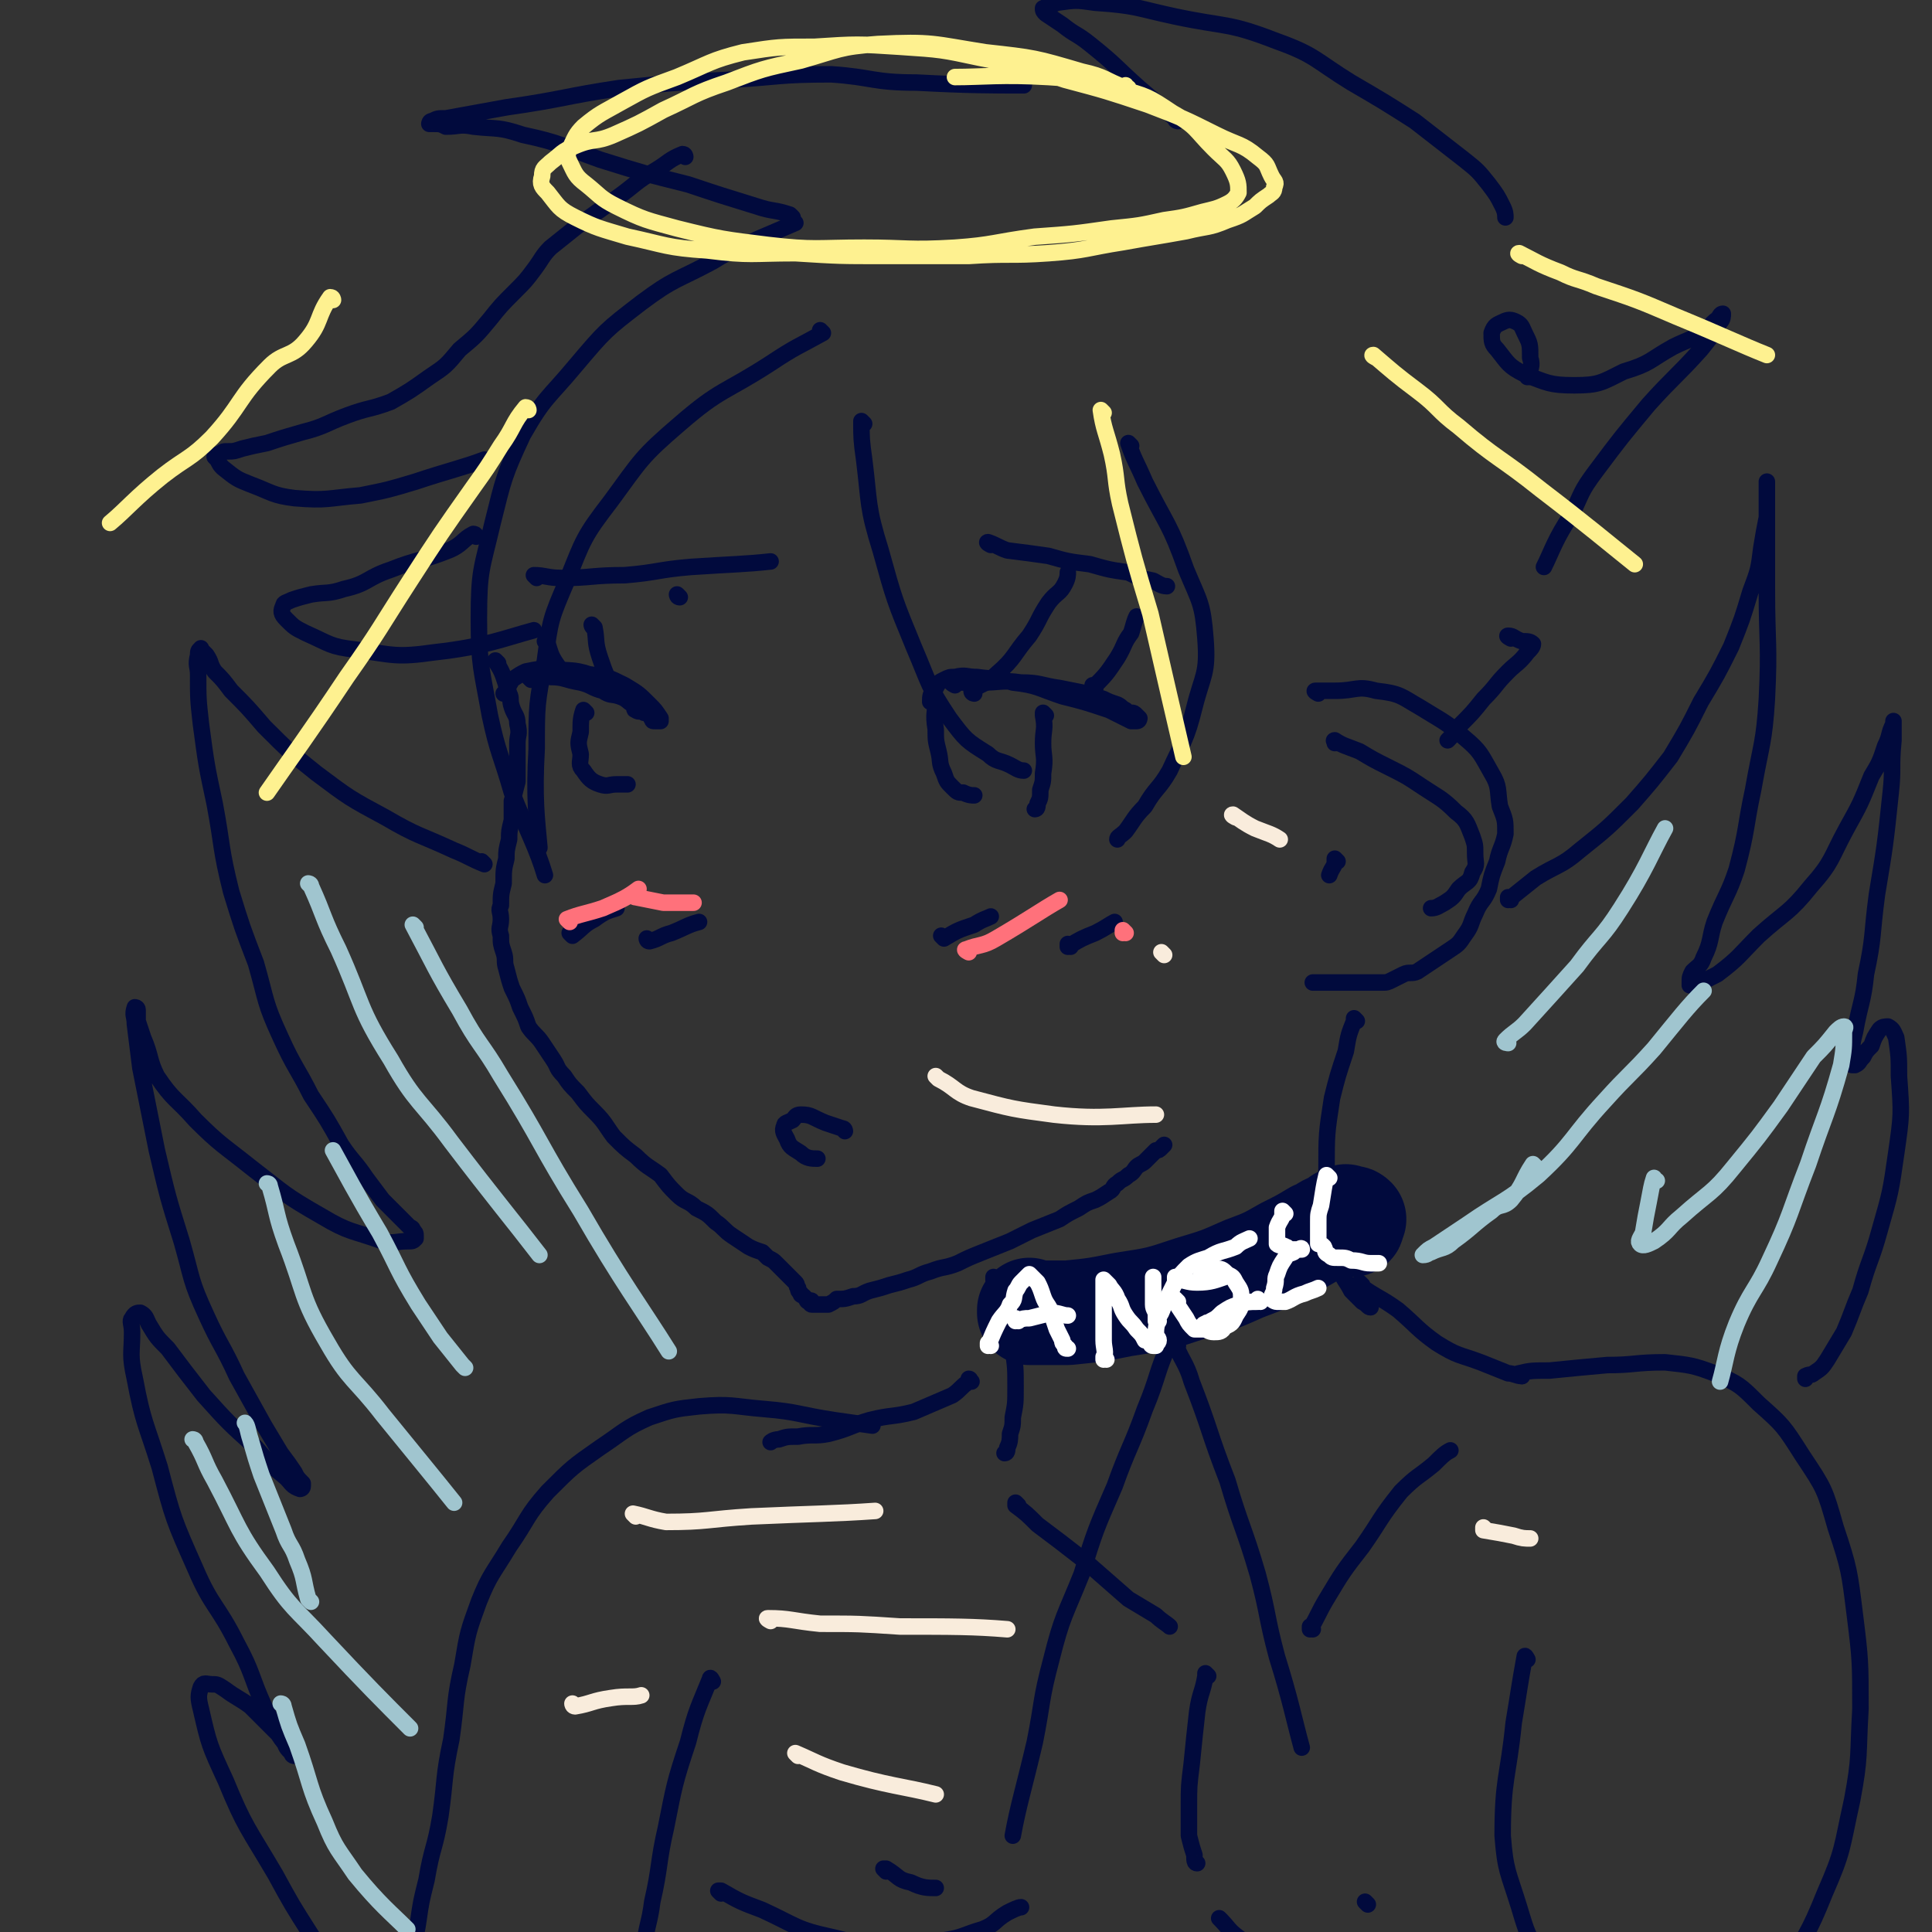<svg viewBox='0 0 702 702' version='1.1' xmlns='http://www.w3.org/2000/svg' xmlns:xlink='http://www.w3.org/1999/xlink'><rect x="0" y="0" width="702" height="702" fill="#333333" stroke="none"/><g fill='none' stroke='rgb(1,10,61)' stroke-width='6' stroke-linecap='round' stroke-linejoin='round'><path d='M181,241c0,0 -1,-1 -1,-1 0,0 0,1 1,1 0,0 0,0 0,0 0,0 -1,-1 -1,-1 1,2 2,3 3,6 1,3 1,3 2,6 1,2 0,2 1,5 1,3 2,3 2,6 1,4 0,4 0,7 0,4 0,4 0,7 0,4 0,4 0,7 -1,4 -1,4 -2,7 0,4 0,4 0,7 -1,4 -1,4 -1,7 -1,4 -1,4 -1,7 -1,4 -1,4 -1,9 -1,4 -1,4 -1,8 -1,2 0,2 0,5 0,3 -1,3 0,6 0,3 0,3 1,6 1,3 0,3 1,6 1,4 1,4 2,7 2,4 2,4 3,7 2,4 2,4 3,7 2,3 3,3 5,6 2,3 2,3 4,6 2,3 1,3 4,6 2,3 2,3 5,6 3,4 3,4 6,7 4,4 4,5 7,9 4,4 4,4 8,7 4,4 5,4 9,7 3,4 3,4 6,7 3,3 4,2 7,5 4,2 4,2 7,5 3,2 3,3 6,5 3,2 3,2 6,4 2,1 2,1 5,2 1,1 1,1 2,2 2,1 2,1 3,2 2,2 2,2 3,3 1,1 1,1 2,2 1,1 1,1 2,2 1,1 0,1 1,2 0,1 0,1 1,2 0,1 0,0 1,1 0,0 0,0 1,1 0,0 0,1 1,1 0,0 1,-1 1,0 0,0 -1,1 0,1 0,0 0,0 1,0 0,0 0,0 1,0 0,0 0,0 1,0 0,0 0,0 1,0 1,0 1,0 2,0 2,-1 2,-1 3,-2 3,0 3,0 6,-1 3,0 3,-1 6,-2 4,-1 4,-1 7,-2 4,-1 4,-1 7,-2 4,-1 4,-2 8,-3 5,-2 5,-1 10,-3 4,-2 4,-2 9,-4 5,-2 5,-2 10,-4 4,-2 4,-2 8,-4 5,-2 5,-2 10,-4 3,-2 3,-2 7,-4 3,-2 3,-2 6,-3 2,-1 2,-1 5,-3 2,-1 1,-2 3,-3 2,-2 2,-1 4,-3 2,-1 2,-2 3,-3 1,-1 2,-1 3,-2 1,-1 1,-1 2,-2 1,-1 1,-1 2,-2 1,0 1,0 2,-1 0,0 0,0 1,-1 '/><path d='M299,121c0,0 -1,-1 -1,-1 0,0 0,1 1,1 0,0 0,0 0,0 0,0 -1,-1 -1,-1 0,0 1,1 1,1 -9,5 -10,5 -19,11 -17,11 -18,9 -33,22 -14,12 -14,13 -25,28 -10,13 -10,14 -16,29 -6,14 -6,14 -8,29 -3,16 -3,16 -3,32 -1,18 0,25 1,36 '/><path d='M314,154c0,0 -1,-1 -1,-1 0,6 0,7 1,14 2,16 1,17 6,33 5,18 5,18 12,35 6,14 5,14 13,26 6,8 6,8 14,13 3,3 4,2 8,4 2,1 3,2 5,2 '/><path d='M411,162c0,0 -1,-1 -1,-1 2,6 3,7 6,14 8,16 9,15 15,32 5,12 6,12 7,25 1,13 -1,13 -4,25 -3,12 -4,12 -9,23 -4,7 -5,6 -9,13 -4,4 -4,5 -7,9 -2,2 -3,2 -3,3 '/><path d='M289,81c0,0 -1,0 -1,-1 0,0 1,1 1,1 -7,3 -7,3 -14,6 -8,4 -8,3 -16,8 -13,7 -14,6 -26,15 -13,10 -13,10 -24,23 -10,12 -11,11 -19,25 -7,15 -7,16 -11,32 -4,17 -5,17 -5,35 0,17 1,18 4,35 3,14 4,14 8,28 6,15 9,20 12,30 '/><path d='M249,57c0,0 0,-1 -1,-1 -5,2 -5,3 -10,6 -7,4 -7,5 -14,10 -7,5 -7,5 -14,10 -5,4 -5,4 -10,8 -3,3 -3,4 -6,8 -3,4 -3,4 -7,8 -5,5 -5,5 -9,10 -5,6 -5,6 -11,11 -5,6 -5,6 -11,10 -7,5 -7,5 -14,9 -8,3 -8,2 -16,5 -8,3 -8,4 -16,6 -7,2 -7,2 -13,4 -5,1 -5,1 -9,2 -3,1 -3,1 -5,1 -2,0 -2,0 -3,1 -1,0 -1,0 -2,1 0,0 1,1 1,1 1,2 1,2 2,3 5,4 5,4 10,6 8,3 8,4 16,5 12,1 12,0 24,-1 10,-2 10,-2 20,-5 12,-4 17,-5 25,-8 '/><path d='M173,195c0,0 0,-1 -1,-1 -4,2 -4,4 -9,6 -10,4 -11,3 -21,7 -9,3 -8,5 -17,7 -6,2 -6,1 -12,2 -4,1 -4,1 -7,2 -2,1 -3,1 -3,2 -1,2 -1,3 1,5 3,3 3,3 7,5 9,4 9,5 18,6 14,2 15,3 29,1 18,-2 25,-5 36,-8 '/><path d='M288,79c0,0 0,0 -1,-1 -6,-2 -6,-1 -12,-3 -13,-4 -13,-4 -25,-8 -16,-4 -16,-4 -32,-9 -14,-5 -14,-6 -28,-9 -9,-3 -9,-2 -18,-3 -5,-1 -5,0 -10,0 -2,-1 -2,-1 -5,-1 0,0 -1,0 -1,0 0,0 0,-1 1,-1 2,-1 2,-1 5,-1 11,-2 11,-2 22,-4 21,-3 21,-4 41,-7 20,-2 20,-2 40,-3 18,-1 18,-2 37,-2 15,1 15,3 31,3 19,1 27,1 39,1 '/><path d='M428,44c0,0 -1,0 -1,-1 -6,-5 -6,-5 -13,-11 -9,-8 -8,-8 -18,-16 -5,-4 -5,-3 -10,-7 -3,-2 -3,-2 -6,-4 -1,-1 -1,-1 -1,-2 2,-1 3,-1 5,-2 7,-1 7,-1 14,0 15,1 15,2 29,5 19,4 19,2 37,9 14,5 14,7 27,15 12,7 12,7 23,14 9,7 9,7 18,14 5,4 5,4 9,9 3,4 3,4 5,8 1,2 1,3 1,4 '/><path d='M556,137c0,0 -1,-1 -1,-1 0,0 0,1 0,1 1,-3 2,-4 1,-7 0,-5 0,-5 -2,-9 -1,-2 -1,-3 -3,-4 -2,-1 -3,-1 -5,0 -2,1 -3,1 -4,4 0,3 0,4 2,6 4,5 4,6 10,9 8,3 9,4 18,4 9,0 10,-1 18,-5 10,-3 9,-4 18,-9 6,-3 6,-2 11,-6 3,-1 2,-2 5,-4 1,-1 1,-2 2,-2 0,1 0,2 -1,3 -3,5 -3,5 -7,10 -9,10 -10,10 -19,20 -10,12 -10,12 -19,24 -6,8 -5,8 -9,16 -6,9 -7,13 -10,19 '/><path d='M549,232c0,0 -2,-1 -1,-1 2,0 2,1 5,2 2,0 3,0 4,1 0,1 -1,2 -2,3 -3,4 -4,4 -7,7 -5,5 -4,5 -9,10 -4,5 -4,5 -9,10 -2,3 -3,4 -4,5 '/><path d='M479,252c0,0 -2,-1 -1,-1 3,0 4,0 7,0 8,0 8,-2 15,0 9,1 9,2 16,6 8,5 9,5 16,11 6,5 6,6 10,13 3,5 2,6 3,12 2,5 2,5 2,10 -1,5 -2,5 -3,10 -2,5 -2,5 -3,10 -2,5 -3,4 -5,9 -2,4 -1,4 -4,8 -2,3 -2,3 -5,5 -3,2 -3,2 -6,4 -3,2 -3,2 -6,4 -2,1 -3,0 -5,1 -2,1 -2,1 -4,2 -2,1 -2,1 -4,1 -2,0 -2,0 -4,0 -2,0 -2,0 -4,0 -2,0 -2,0 -5,0 -2,0 -2,0 -4,0 -2,0 -2,0 -4,0 -1,0 -1,0 -2,0 -1,0 -2,0 -2,0 '/><path d='M493,371c0,0 -1,-1 -1,-1 0,0 0,0 0,1 0,0 0,0 0,0 -2,5 -2,5 -3,11 -3,9 -3,9 -5,17 -2,13 -2,13 -2,26 -1,12 0,12 2,23 1,6 1,7 3,13 1,4 2,4 4,8 2,2 2,2 4,4 2,1 2,2 3,2 '/><path d='M362,465c0,0 -1,-1 -1,-1 0,0 0,0 0,1 2,5 2,5 3,11 2,7 3,7 4,14 1,7 1,7 1,14 0,6 0,6 -1,11 0,3 0,3 -1,6 0,2 0,3 -1,5 0,1 0,2 -1,2 '/><path d='M353,502c0,0 -1,-1 -1,-1 0,0 1,0 0,1 -3,2 -3,3 -6,5 -7,3 -7,3 -14,6 -8,2 -8,1 -16,3 -7,2 -7,3 -15,5 -5,1 -6,0 -11,1 -4,0 -4,0 -7,1 -2,0 -3,1 -3,1 '/><path d='M317,518c0,0 -1,-1 -1,-1 0,0 1,1 1,1 -7,-1 -7,-1 -14,-2 -13,-2 -13,-3 -25,-4 -12,-1 -12,-2 -24,-1 -9,1 -9,1 -18,4 -9,4 -9,5 -18,11 -10,7 -10,7 -19,16 -8,9 -7,10 -14,20 -6,10 -7,10 -11,20 -4,11 -4,11 -6,23 -3,13 -2,13 -4,27 -3,14 -2,14 -4,28 -2,12 -3,11 -5,23 -2,8 -2,8 -3,15 -1,7 -2,7 -2,14 0,3 1,4 2,5 '/><path d='M495,467c0,0 -1,-1 -1,-1 0,0 0,0 0,1 0,0 0,0 0,0 7,5 7,4 14,9 7,6 7,7 14,12 8,5 8,4 16,7 5,2 5,2 10,4 2,0 3,1 5,1 '/><path d='M553,500c0,0 -2,-1 -1,-1 4,-1 5,-1 11,-1 10,-1 10,-1 21,-2 10,0 10,-1 21,-1 9,1 10,1 18,4 9,4 9,4 16,11 9,8 9,8 16,19 8,12 8,12 12,26 5,15 5,16 7,32 2,16 2,17 2,34 -1,17 0,17 -3,33 -4,18 -3,18 -10,34 -6,15 -7,15 -15,29 -7,13 -7,13 -14,26 -5,9 -5,9 -11,18 -2,5 -2,6 -6,10 -1,2 -2,3 -3,4 '/><path d='M176,314c0,0 -1,-1 -1,-1 0,0 1,1 1,1 -5,-2 -6,-3 -11,-5 -13,-6 -13,-5 -25,-12 -13,-7 -13,-7 -25,-16 -10,-8 -10,-8 -19,-17 -6,-7 -6,-7 -12,-13 -3,-4 -3,-4 -6,-7 -2,-3 -1,-3 -3,-6 -1,-1 -1,-1 -2,-2 0,0 0,-1 0,0 -1,0 -1,1 -1,2 -1,4 0,4 0,7 0,9 0,9 1,18 2,15 2,15 5,29 3,16 2,16 6,32 4,13 4,13 9,26 4,14 3,14 9,27 5,11 6,11 11,21 6,9 6,9 11,18 4,6 5,6 9,12 3,4 3,4 6,8 3,3 3,3 6,6 2,2 2,2 4,4 0,0 1,0 1,1 1,1 1,1 1,2 0,0 0,1 0,1 -1,1 -1,1 -3,1 -4,0 -5,1 -9,0 -11,-4 -12,-3 -22,-9 -14,-8 -13,-8 -26,-18 -10,-8 -11,-8 -20,-17 -7,-8 -8,-7 -14,-16 -3,-6 -2,-7 -5,-14 -1,-3 -1,-3 -2,-6 0,-2 0,-3 0,-4 0,-1 -1,-1 -1,-1 -1,3 0,3 0,6 1,8 1,8 2,16 3,15 3,15 6,30 4,17 4,17 9,33 4,14 3,14 9,27 5,11 6,11 11,22 5,9 5,9 10,18 3,5 3,5 6,10 3,4 3,4 5,7 1,2 1,2 3,4 0,0 0,0 0,1 0,1 -1,1 -1,1 -3,-1 -3,-2 -5,-4 -6,-5 -6,-5 -11,-11 -10,-9 -10,-9 -19,-19 -7,-9 -7,-9 -13,-17 -4,-4 -4,-4 -7,-9 -1,-2 -1,-3 -3,-4 -1,0 -2,0 -3,2 -1,1 0,2 0,5 0,8 -1,8 1,17 3,16 4,16 9,32 5,19 5,19 13,37 6,14 8,13 15,27 6,11 5,12 10,23 3,6 3,6 7,12 1,3 1,3 3,5 0,1 1,1 1,1 0,0 -1,-1 -1,-2 -3,-3 -3,-3 -5,-6 -5,-5 -5,-5 -10,-10 -4,-3 -5,-3 -9,-6 -3,-2 -3,-2 -5,-2 -2,0 -3,-1 -4,1 -1,3 -1,4 0,8 3,13 3,13 9,26 7,17 8,17 18,34 6,11 6,11 13,22 4,6 4,6 8,12 2,2 2,1 4,3 1,1 1,1 3,2 0,1 1,1 1,1 '/><path d='M549,327c0,0 -1,-1 -1,-1 0,0 0,1 0,1 5,-4 5,-4 10,-8 8,-5 9,-4 16,-10 10,-8 10,-8 19,-17 7,-8 7,-8 14,-17 6,-10 6,-10 11,-20 6,-10 6,-10 11,-20 4,-10 4,-10 7,-20 3,-8 3,-8 4,-16 1,-6 1,-6 2,-11 0,-3 0,-3 0,-7 0,-2 0,-2 0,-4 0,-1 0,-2 0,-2 0,0 0,1 0,2 0,5 0,5 0,10 0,13 0,13 0,27 0,20 1,20 0,40 -1,16 -2,16 -5,33 -3,14 -2,14 -6,29 -3,9 -4,9 -8,19 -2,6 -1,7 -4,13 -1,3 -2,3 -4,5 -1,2 -1,2 -1,4 0,0 0,1 0,1 1,0 1,0 3,0 3,-2 3,-2 7,-4 8,-6 8,-7 15,-14 10,-9 11,-8 19,-18 8,-9 7,-10 13,-21 5,-9 5,-9 9,-19 3,-5 3,-5 5,-11 2,-4 1,-4 3,-8 0,-1 0,-1 0,-1 0,3 0,4 0,7 -1,10 0,10 -1,19 -2,19 -2,19 -5,37 -2,15 -1,15 -4,29 -1,10 -2,10 -4,21 -1,4 -1,4 -1,8 -1,2 -1,2 0,4 0,0 1,0 1,0 2,-1 1,-1 3,-3 1,-2 1,-2 3,-4 1,-3 1,-3 3,-6 1,-1 2,-1 3,-1 2,1 2,2 3,4 1,7 1,7 1,14 1,14 1,14 -1,28 -2,14 -2,14 -6,28 -3,11 -4,11 -7,22 -3,7 -3,8 -6,15 -3,5 -3,5 -6,10 -2,3 -2,3 -5,5 -1,1 -1,0 -3,1 0,0 0,1 0,1 '/><path d='M259,611c0,0 -1,-1 -1,-1 0,0 0,0 1,1 0,0 0,0 0,0 0,0 -1,-2 -1,-1 -4,10 -5,11 -8,23 -5,15 -5,16 -8,31 -3,13 -2,14 -5,27 -1,8 -2,8 -3,17 -1,7 -1,7 -2,14 0,3 0,3 -1,5 0,2 1,3 1,3 '/><path d='M262,688c0,0 -1,-1 -1,-1 0,0 0,0 1,0 0,0 0,0 0,0 7,4 7,4 15,7 13,6 12,7 26,10 12,3 12,3 24,3 8,1 8,0 16,-2 7,-1 7,-2 14,-4 5,-2 4,-3 9,-6 2,-1 4,-2 5,-2 '/><path d='M370,547c0,0 -1,-1 -1,-1 0,0 0,0 0,1 4,3 4,3 8,7 8,6 8,6 17,13 8,7 8,7 16,14 5,3 5,3 10,6 2,2 4,3 5,4 '/><path d='M439,609c0,0 -1,-1 -1,-1 0,0 0,0 0,1 -1,6 -2,6 -3,13 -1,9 -1,9 -2,19 -1,8 -1,8 -1,15 0,6 0,6 0,11 1,4 1,4 2,7 0,2 0,3 1,3 '/><path d='M444,698c0,0 -1,-1 -1,-1 0,0 0,0 0,0 4,4 3,4 7,7 4,3 6,4 9,5 '/><path d='M477,592c0,0 -1,-1 -1,-1 0,0 0,1 0,1 3,-5 3,-6 6,-11 6,-10 6,-10 13,-19 7,-10 6,-10 14,-20 6,-6 6,-5 12,-10 3,-3 4,-4 6,-5 '/><path d='M555,603c0,0 -1,-2 -1,-1 -2,11 -2,12 -4,24 -2,20 -4,20 -4,41 1,13 2,13 6,26 3,10 3,10 8,18 4,7 4,7 9,13 7,8 9,11 13,15 '/><path d='M497,692c0,0 -1,-1 -1,-1 0,0 0,0 0,0 '/><path d='M322,680c0,0 -1,-1 -1,-1 0,0 0,0 1,0 0,0 0,0 0,0 5,3 4,4 9,5 4,2 6,2 9,2 '/><path d='M193,247c0,0 -1,-1 -1,-1 3,0 4,-1 8,0 5,0 5,1 11,2 4,1 4,2 8,3 3,2 3,1 6,2 3,1 3,2 5,3 1,1 0,2 1,2 1,1 2,0 3,1 1,0 1,0 2,1 1,0 0,1 1,1 0,1 0,1 1,1 1,0 2,0 2,0 0,-1 0,-1 0,-1 -2,-3 -2,-3 -4,-5 -4,-4 -4,-4 -9,-7 -6,-3 -6,-3 -13,-4 -6,-2 -7,-1 -13,-2 -5,0 -5,0 -10,1 -2,1 -2,1 -5,3 -1,2 -1,2 -2,3 0,1 0,2 -1,2 '/><path d='M213,259c0,0 -1,-1 -1,-1 -1,3 -1,4 -1,8 -1,4 -1,4 0,8 0,3 -1,4 1,6 2,3 3,4 6,5 3,1 3,0 6,0 2,0 3,0 4,0 '/><path d='M347,249c0,0 -2,-1 -1,-1 4,0 5,0 10,0 8,0 8,-1 15,0 7,0 7,1 14,2 5,1 5,1 10,2 3,1 3,1 6,2 2,1 2,1 5,2 2,1 1,1 3,2 1,1 1,1 2,1 1,0 1,0 2,1 0,0 0,0 1,1 0,0 0,1 -1,1 -1,0 -1,0 -2,0 -4,-2 -4,-2 -8,-4 -9,-3 -9,-3 -17,-5 -9,-3 -9,-4 -18,-5 -6,-2 -6,-1 -13,-2 -4,0 -4,-1 -8,0 -2,0 -2,0 -4,1 -2,1 -2,1 -3,3 -2,2 -2,3 -2,5 '/><path d='M340,254c0,0 -1,-1 -1,-1 0,0 1,0 1,1 0,5 -1,5 0,11 0,4 0,4 1,8 1,4 0,4 2,8 1,3 1,3 3,5 2,2 2,2 4,2 2,1 3,1 4,1 '/><path d='M380,260c0,0 -1,-1 -1,-1 0,0 0,0 0,1 1,5 0,5 0,10 0,5 1,5 0,11 0,3 0,3 -1,6 0,3 0,3 -1,5 0,1 0,2 -1,2 '/><path d='M354,252c0,0 -1,0 -1,-1 4,-3 5,-2 9,-6 7,-6 6,-7 12,-14 4,-6 3,-6 7,-12 3,-4 4,-3 6,-7 1,-2 1,-3 1,-4 '/><path d='M398,250c0,0 -1,-1 -1,-1 0,0 0,1 0,1 5,-5 5,-5 9,-11 3,-5 2,-5 5,-9 1,-3 1,-4 2,-6 '/><path d='M360,198c0,0 -2,-1 -1,-1 3,1 4,2 7,3 8,1 8,1 15,2 7,2 7,2 15,3 7,2 7,2 14,3 4,2 4,2 9,3 2,1 3,2 5,2 '/><path d='M195,210c0,0 -1,-1 -1,-1 4,0 5,1 10,1 11,0 11,-1 23,-1 12,-1 12,-2 24,-3 15,-1 20,-1 29,-2 '/><path d='M216,228c0,0 -1,-1 -1,-1 0,0 0,1 1,1 0,0 0,0 0,0 1,5 0,5 2,11 2,6 3,8 5,12 '/><path d='M199,234c0,0 -1,-1 -1,-1 0,0 1,0 1,1 1,3 1,4 3,7 2,3 3,4 5,6 '/><path d='M247,217c0,0 -1,-1 -1,-1 0,0 0,1 1,1 '/><path d='M208,340c0,0 -1,-1 -1,-1 0,0 0,0 1,1 0,0 0,0 0,0 4,-3 4,-4 8,-6 4,-3 5,-3 8,-4 '/><path d='M236,342c0,0 -1,-1 -1,-1 0,0 0,1 1,1 4,-1 4,-2 8,-3 5,-2 6,-3 10,-4 '/><path d='M343,341c0,0 -1,-1 -1,-1 0,0 0,0 1,1 0,0 0,0 0,0 5,-3 5,-3 11,-5 3,-2 4,-2 6,-3 '/><path d='M389,344c0,0 -1,-1 -1,-1 0,0 0,0 0,1 0,0 0,0 0,0 5,-3 5,-3 10,-5 4,-2 5,-3 7,-4 '/><path d='M307,411c0,0 0,-1 -1,-1 -3,-1 -3,-1 -6,-2 -5,-2 -5,-3 -9,-3 -2,0 -2,1 -3,2 -2,1 -3,1 -3,2 -1,2 0,3 1,5 1,3 2,3 5,5 2,2 4,2 6,2 '/><path d='M486,270c0,0 -1,-1 -1,-1 0,0 0,0 0,1 0,0 0,0 0,0 1,0 -1,-1 0,-1 3,2 4,2 9,4 5,3 5,3 11,6 6,3 6,3 12,7 6,4 7,4 12,9 4,3 4,4 6,9 1,3 1,3 1,6 0,4 1,4 -1,7 -1,4 -2,3 -5,6 -2,3 -2,3 -5,5 -2,1 -3,2 -5,2 '/><path d='M486,313c0,0 -1,-1 -1,-1 0,0 0,0 0,1 0,2 -1,2 -2,5 '/></g>
<g fill='none' stroke='rgb(1,10,61)' stroke-width='38' stroke-linecap='round' stroke-linejoin='round'><path d='M375,477c0,0 -1,-1 -1,-1 0,0 0,0 0,1 0,0 0,0 0,0 7,0 7,0 14,0 10,-1 10,-1 20,-3 13,-2 13,-2 25,-6 10,-3 10,-3 19,-7 8,-3 8,-3 15,-7 6,-3 6,-3 11,-6 3,-1 3,-2 6,-3 2,-1 2,-1 3,-2 1,0 1,0 2,-1 0,0 0,1 1,1 0,0 0,0 1,0 0,0 0,-1 1,0 0,0 -1,0 -1,1 0,0 1,1 0,1 0,0 -1,0 -1,0 '/></g>
<g fill='none' stroke='rgb(1,10,61)' stroke-width='6' stroke-linecap='round' stroke-linejoin='round'><path d='M432,477c0,0 -1,-1 -1,-1 0,0 1,0 0,1 -2,5 -3,5 -6,11 -5,11 -4,12 -9,24 -5,14 -6,14 -11,28 -7,16 -7,16 -12,32 -6,15 -7,15 -11,31 -4,15 -3,15 -6,30 -4,17 -6,23 -8,34 '/><path d='M428,489c0,0 -1,-1 -1,-1 2,6 4,7 6,14 7,18 6,18 13,36 5,17 6,17 11,34 4,15 3,15 7,30 5,16 6,22 9,33 '/></g>
<g fill='none' stroke='rgb(254,241,144)' stroke-width='6' stroke-linecap='round' stroke-linejoin='round'><path d='M410,32c0,0 -1,0 -1,-1 0,0 0,1 0,1 0,0 0,0 0,0 -8,-3 -7,-4 -16,-6 -17,-5 -17,-5 -35,-7 -19,-3 -19,-4 -39,-3 -14,1 -14,2 -28,6 -14,3 -14,3 -27,8 -12,4 -12,5 -23,10 -9,5 -9,5 -18,9 -7,3 -7,1 -14,4 -5,2 -5,3 -9,6 -2,2 -3,2 -3,5 -1,3 0,4 2,6 4,5 4,6 10,9 8,4 9,4 19,7 14,3 14,4 29,5 16,2 16,1 32,1 16,1 16,1 32,1 15,0 15,0 31,0 15,-1 15,0 29,-1 14,-1 14,-2 27,-4 11,-2 12,-2 23,-4 8,-2 8,-1 15,-4 6,-2 5,-2 10,-5 2,-2 2,-2 5,-4 1,-1 2,-1 2,-3 1,-2 0,-2 -1,-4 -2,-4 -1,-4 -5,-7 -6,-5 -7,-4 -15,-8 -12,-6 -12,-6 -25,-11 -15,-5 -15,-5 -30,-9 -15,-5 -15,-5 -31,-8 -14,-3 -14,-3 -29,-4 -15,-1 -16,-1 -31,0 -13,0 -13,0 -26,2 -12,3 -12,4 -24,9 -11,4 -11,4 -20,9 -7,4 -8,4 -14,9 -3,3 -3,4 -5,8 -1,2 -1,3 0,5 2,4 2,5 6,8 5,4 5,5 11,8 10,5 11,5 22,8 16,4 17,4 33,6 17,2 18,1 35,1 16,0 16,1 33,0 14,-1 14,-2 29,-4 14,-1 14,-1 28,-3 10,-1 10,-1 19,-3 7,-1 7,-1 14,-3 4,-1 5,-1 9,-3 2,-1 3,-2 4,-4 0,-3 0,-4 -2,-8 -2,-4 -3,-4 -7,-8 -7,-7 -6,-8 -15,-13 -9,-6 -9,-6 -20,-9 -12,-4 -12,-3 -25,-4 -17,-1 -24,0 -34,0 '/><path d='M121,109c0,0 0,-1 -1,-1 -5,7 -3,9 -9,16 -5,6 -8,4 -13,9 -12,12 -10,14 -21,26 -8,8 -9,7 -18,14 -10,8 -13,12 -19,17 '/><path d='M192,149c0,0 0,-1 -1,-1 -5,6 -4,7 -9,14 -5,8 -5,8 -10,15 -12,17 -12,17 -23,34 -11,17 -11,18 -23,35 -14,21 -20,29 -29,42 '/><path d='M401,150c0,0 -1,-1 -1,-1 1,7 2,8 4,16 2,9 1,9 3,18 5,20 5,20 11,40 6,26 8,35 12,52 '/><path d='M500,130c0,0 -2,-1 -1,-1 7,6 8,7 16,13 8,6 7,7 15,13 14,12 15,11 30,23 17,13 24,19 34,27 '/><path d='M553,93c0,0 -2,-1 -1,-1 6,3 7,4 15,7 6,3 6,2 13,5 15,5 15,5 29,11 17,7 23,10 33,14 '/></g>
<g fill='none' stroke='rgb(255,113,123)' stroke-width='6' stroke-linecap='round' stroke-linejoin='round'><path d='M352,346c0,0 -2,-1 -1,-1 5,-2 6,-1 11,-4 12,-7 16,-10 23,-14 '/><path d='M409,339c0,0 -1,-1 -1,-1 0,0 0,0 0,1 '/><path d='M207,335c0,0 -1,-1 -1,-1 0,0 0,0 1,1 0,0 0,0 0,0 0,0 -1,-1 -1,-1 5,-2 7,-2 13,-4 7,-3 9,-4 13,-7 '/><path d='M231,326c0,0 -1,-1 -1,-1 0,0 0,1 1,1 5,1 5,1 10,2 5,0 7,0 11,0 '/></g>
<g fill='none' stroke='rgb(255,255,255)' stroke-width='6' stroke-linecap='round' stroke-linejoin='round'><path d='M360,489c0,0 -1,-1 -1,-1 0,0 0,0 0,1 0,0 0,0 0,0 1,0 0,-1 0,-1 0,0 0,0 0,1 0,0 0,0 0,0 2,-5 2,-5 4,-9 2,-3 3,-3 4,-6 2,-2 1,-2 2,-5 1,-1 1,-2 2,-3 1,-1 1,-1 2,-2 0,0 0,0 1,-1 0,0 0,0 1,1 1,1 1,1 2,2 1,2 1,2 2,5 1,3 2,3 3,6 1,3 1,3 2,6 1,2 1,2 2,4 0,1 0,1 1,2 0,1 0,1 1,1 '/><path d='M370,480c0,0 -1,-1 -1,-1 0,0 0,0 0,1 0,0 0,0 0,0 1,0 0,-1 0,-1 0,0 0,0 0,1 0,0 0,0 0,0 3,-1 3,-1 5,-1 4,-1 4,-1 8,-2 3,0 4,1 6,1 '/><path d='M402,494c0,0 -1,-1 -1,-1 0,0 0,1 0,1 1,-3 0,-4 0,-7 0,-5 0,-5 0,-10 0,-3 0,-3 0,-6 0,-1 0,-1 0,-2 0,-2 0,-2 0,-3 0,0 0,-1 0,-1 1,1 1,1 2,2 1,2 2,2 3,5 2,3 1,3 3,6 2,3 2,2 4,5 2,2 2,2 3,4 1,0 1,0 2,1 0,0 0,1 1,1 0,0 0,0 1,0 0,-1 1,-1 1,-2 0,-1 -1,-1 -1,-3 0,-3 1,-3 0,-6 0,-2 -1,-2 -1,-4 0,-2 0,-2 0,-4 0,-2 0,-2 0,-3 0,-2 0,-2 0,-3 '/><path d='M428,473c0,0 -1,-1 -1,-1 0,0 0,0 0,1 0,0 0,0 0,0 2,3 2,3 4,6 1,2 1,2 3,4 1,0 2,0 3,0 2,0 2,1 4,1 2,0 3,0 4,-2 3,-1 3,-2 4,-4 2,-3 2,-3 2,-6 0,-3 0,-3 -2,-6 -1,-2 -1,-2 -3,-3 -2,-2 -2,-2 -5,-2 -1,0 -1,0 -2,1 -1,0 -1,0 -2,1 -1,1 -1,1 -1,2 '/><path d='M467,441c0,0 -1,-1 -1,-1 0,0 0,0 0,1 0,2 -1,2 -2,5 0,1 0,1 0,3 0,2 0,2 0,3 1,1 2,0 3,1 1,0 1,1 2,1 1,0 1,0 2,0 0,0 0,0 1,0 0,0 1,-1 1,0 -1,0 -2,0 -3,1 -2,1 -2,0 -3,2 -2,3 -2,3 -3,6 -1,2 0,2 -1,5 0,2 -1,2 -1,4 0,0 1,1 2,1 1,0 1,0 3,0 3,-1 3,-2 7,-3 2,-1 3,-1 5,-2 '/><path d='M421,480c0,0 -1,-1 -1,-1 0,0 0,0 0,1 0,0 0,0 0,0 2,-3 2,-3 3,-6 2,-4 2,-4 4,-8 2,-3 2,-3 5,-6 3,-2 4,-2 7,-3 5,-3 5,-2 10,-4 2,-2 3,-2 5,-3 '/><path d='M483,428c0,0 -1,-1 -1,-1 0,0 0,0 0,1 0,0 0,0 0,0 1,0 0,-1 0,-1 -1,4 -1,5 -2,11 -1,3 -1,3 -1,6 0,2 0,2 0,4 0,2 0,2 0,4 1,0 1,0 2,1 1,2 0,2 2,3 1,1 1,1 3,1 3,0 3,0 5,1 4,0 4,1 7,1 1,0 2,0 3,0 '/><path d='M458,473c0,0 -1,-1 -1,-1 0,0 0,0 0,1 0,0 0,0 0,0 -3,0 -4,0 -7,1 -3,1 -3,1 -6,3 -2,2 -2,2 -4,3 -1,1 -1,0 -2,1 -1,0 -1,1 -1,1 '/><path d='M428,465c0,0 -1,-1 -1,-1 0,0 0,1 0,1 4,0 4,1 8,1 5,0 7,-1 10,-2 '/></g>
<g fill='none' stroke='rgb(160,197,207)' stroke-width='6' stroke-linecap='round' stroke-linejoin='round'><path d='M71,524c0,0 0,-1 -1,-1 0,0 1,0 1,1 4,7 3,7 7,14 9,17 8,18 19,33 9,14 10,13 21,25 15,16 21,22 31,32 '/><path d='M103,620c0,0 0,-1 -1,-1 0,0 1,0 1,1 2,7 2,7 5,14 5,14 4,15 10,28 4,10 5,10 11,19 9,11 13,14 19,20 '/><path d='M113,582c0,0 0,0 -1,-1 -2,-7 -1,-7 -4,-14 -2,-6 -3,-5 -5,-11 -4,-10 -4,-10 -8,-20 -2,-6 -2,-6 -4,-13 -1,-3 -1,-5 -2,-6 '/><path d='M98,431c0,0 0,-1 -1,-1 0,0 1,0 1,1 3,10 2,10 6,21 7,18 5,19 15,36 8,14 10,13 20,26 13,16 18,22 26,32 '/><path d='M169,497c0,0 0,0 -1,-1 -4,-5 -4,-5 -8,-10 -4,-6 -4,-6 -8,-12 -8,-13 -7,-13 -14,-26 -9,-15 -12,-21 -17,-30 '/><path d='M113,322c0,0 -1,-1 -1,-1 0,0 1,0 1,1 5,11 4,11 10,23 9,20 7,21 19,40 9,16 11,15 22,30 16,21 22,28 32,41 '/><path d='M151,337c0,0 -1,-1 -1,-1 8,15 8,16 17,31 7,13 8,12 15,24 15,24 14,25 29,49 15,26 22,35 32,51 '/><path d='M548,379c0,0 -2,0 -1,-1 3,-3 4,-3 7,-6 10,-11 10,-11 19,-21 8,-11 9,-10 16,-21 9,-14 11,-20 16,-29 '/><path d='M558,424c0,0 -1,-1 -1,-1 -4,6 -3,7 -8,13 -3,3 -4,1 -7,4 -7,5 -7,6 -14,11 -3,3 -4,2 -8,4 -1,0 -1,1 -3,1 0,0 0,0 0,0 2,-2 2,-2 4,-3 6,-4 6,-4 12,-8 13,-9 14,-8 26,-18 13,-12 12,-14 24,-27 9,-10 9,-9 18,-19 9,-11 12,-15 18,-21 '/><path d='M602,429c-1,0 -1,-1 -1,-1 -1,3 -1,4 -2,9 -1,5 -1,5 -2,11 -1,2 -2,3 -1,4 1,1 3,0 5,-1 6,-4 5,-5 10,-9 10,-9 11,-8 19,-18 9,-11 9,-11 17,-22 6,-9 6,-9 12,-18 4,-4 4,-4 8,-9 1,-1 2,-2 3,-2 1,0 0,1 0,2 0,6 0,6 -1,12 -5,18 -6,18 -12,36 -7,18 -6,18 -14,35 -5,11 -7,11 -12,23 -4,10 -4,14 -6,21 '/></g>
<g fill='none' stroke='rgb(249,236,220)' stroke-width='6' stroke-linecap='round' stroke-linejoin='round'><path d='M231,551c0,0 -1,-1 -1,-1 5,1 6,2 12,3 15,0 15,-1 31,-2 22,-1 31,-1 45,-2 '/><path d='M280,589c0,0 -2,-1 -1,-1 8,0 9,1 19,2 14,0 14,0 29,1 19,0 27,0 39,1 '/><path d='M290,638c0,0 -1,-1 -1,-1 7,3 8,4 17,7 17,5 22,5 34,8 '/><path d='M209,620c0,0 -1,-1 -1,-1 0,0 0,1 1,1 6,-1 6,-2 13,-3 6,-1 8,0 11,-1 '/><path d='M540,556c0,0 -1,-1 -1,-1 0,0 0,0 0,1 6,1 6,1 11,2 3,1 4,1 6,1 '/><path d='M341,392c0,0 -1,-1 -1,-1 0,0 0,0 1,1 6,3 6,5 12,7 15,4 15,4 30,6 18,2 25,0 37,0 '/><path d='M423,347c0,0 -1,-1 -1,-1 '/><path d='M449,297c0,0 -2,-1 -1,-1 3,2 4,3 8,5 5,2 6,2 9,4 '/></g>
</svg>